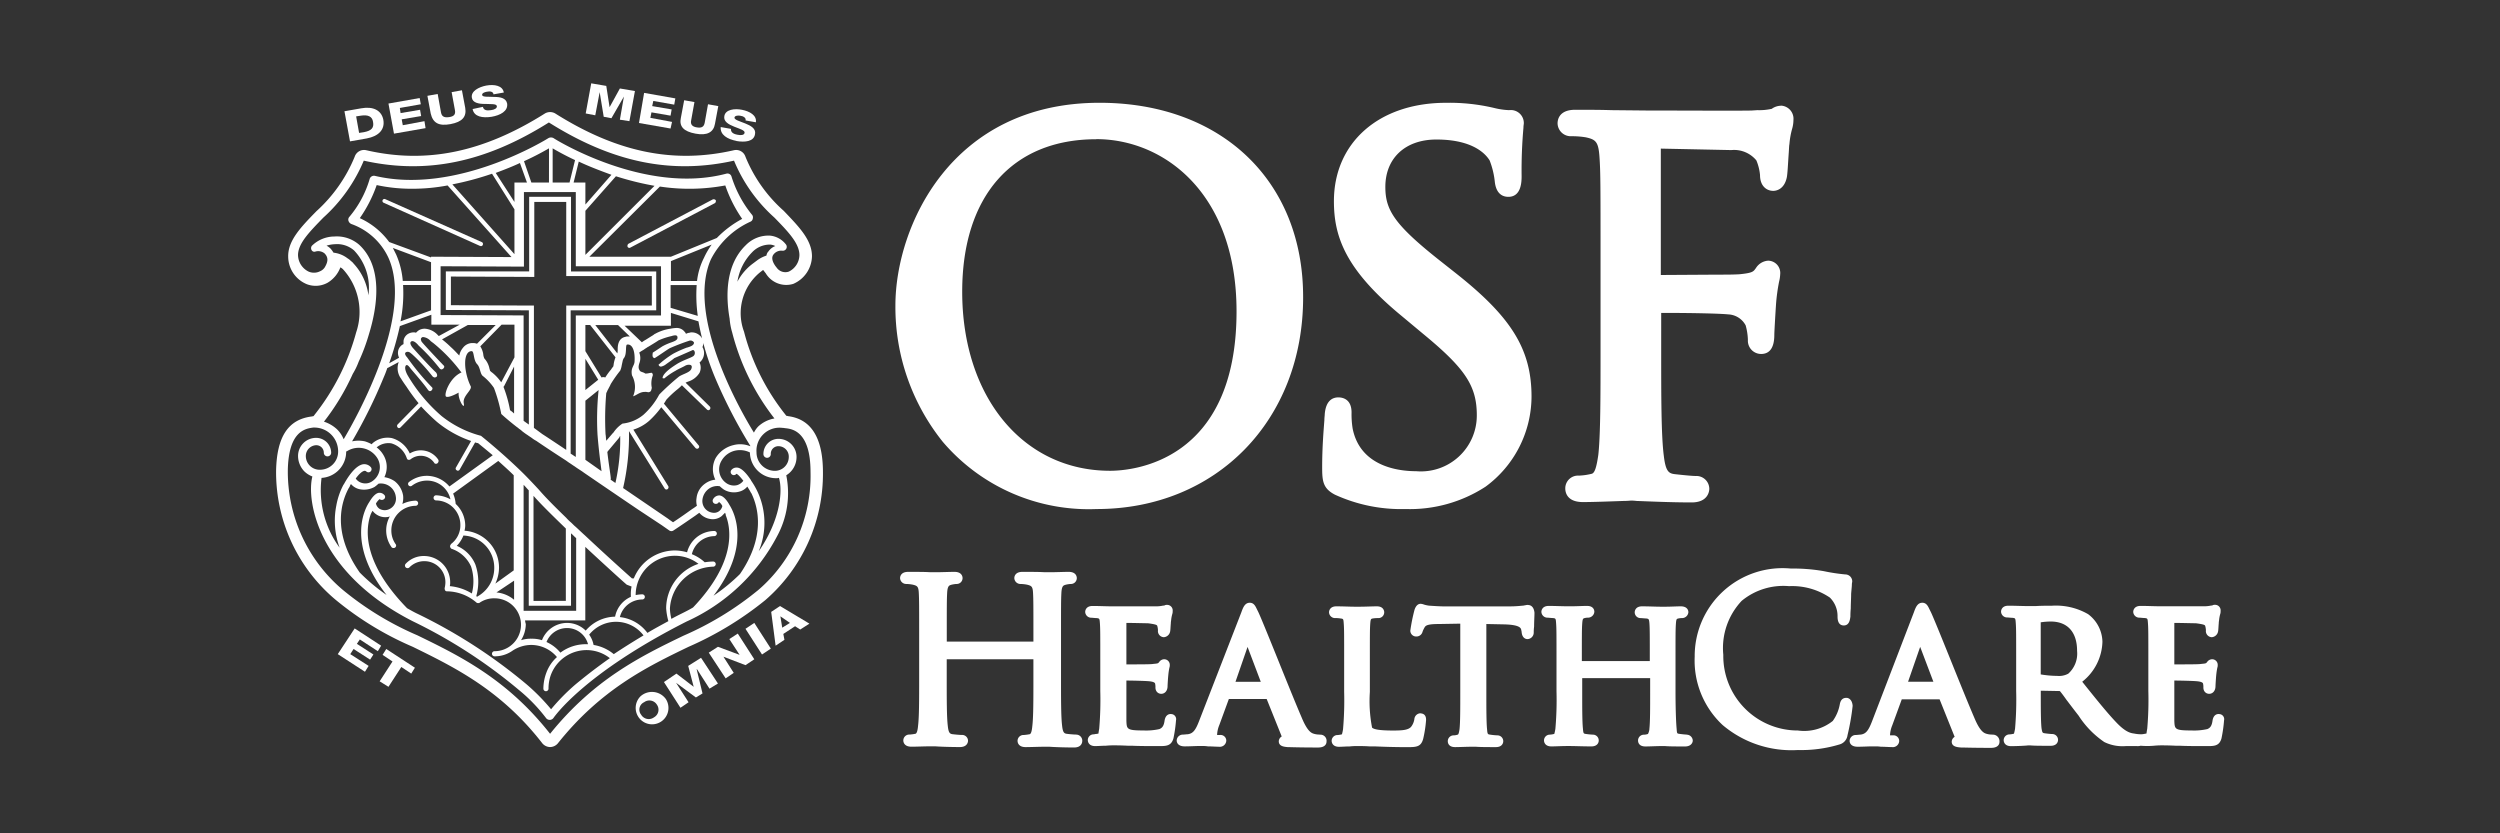 <?xml version="1.0" encoding="utf-8"?>
<svg id="Layer_1" data-name="Layer 1" xmlns="http://www.w3.org/2000/svg" width="180" height="60" viewBox="0 0 180 60">
  <rect x="0" y="0" width="180" height="60" fill="#333333" stroke="none"/>
  <defs>
    <style>
      .cls-1 {
        fill: #fff;
      }
    </style>
  </defs>
  <title>Artboard 21</title>
  <g>
    <path class="cls-1" d="M34.634,17.716h-.053L27.626,14.6a.142.142,0,1,1,.105-.264l6.956,3.094a.145.145,0,0,1,.079.185.135.135,0,0,1-.132.106"/>
    <path class="cls-1" d="M45.318,17.848a.146.146,0,0,1-.132-.079.207.207,0,0,1,.053-.212l6.083-3.2a.206.206,0,0,1,.211.053.2.2,0,0,1-.053.211l-6.082,3.2c-.053.027-.053.027-.08.027"/>
    <polygon class="cls-1" points="27.203 46.886 27.441 46.489 25.536 45.246 24.32 47.098 26.277 48.367 26.541 47.944 25.219 47.098 25.457 46.727 26.647 47.494 26.885 47.124 25.695 46.357 25.907 46.04 27.203 46.886"/>
    <polygon class="cls-1" points="27.546 47.15 28.26 47.626 27.335 49.055 27.969 49.451 28.895 48.023 29.609 48.499 29.874 48.076 27.811 46.727 27.546 47.15"/>
    <polygon class="cls-1" points="48.386 8.777 46.826 8.486 46.905 8.089 48.28 8.327 48.36 7.878 46.958 7.64 47.037 7.269 48.545 7.534 48.624 7.084 46.376 6.688 46.006 8.856 48.28 9.253 48.386 8.777"/>
    <path class="cls-1" d="M32.439,8.936c.846-.159,1.164-.529,1.058-1.164L33.259,6.5l-.741.133.238,1.3c.053.29-.053.449-.423.5s-.529-.053-.582-.344l-.238-1.322-.74.132.238,1.27c.158.687.582.925,1.428.767"/>
    <path class="cls-1" d="M26.409,9.967c.846-.159,1.322-.635,1.19-1.349-.132-.661-.714-.978-1.587-.82L24.8,8.01l.4,2.169Zm-.423-1.64c.5-.079.82.053.873.45.079.423-.106.635-.661.74l-.344.053-.212-1.19Z"/>
    <path class="cls-1" d="M50.079,9.623c.846.159,1.3-.106,1.4-.714l.238-1.269-.74-.133L50.74,8.83c-.053.291-.212.4-.556.344-.37-.053-.476-.238-.423-.5L50,7.349l-.74-.132-.238,1.269c-.133.608.185.978,1.058,1.137"/>
    <polygon class="cls-1" points="30.641 9.226 30.561 8.724 29.001 9.015 28.922 8.592 30.323 8.354 30.244 7.904 28.842 8.142 28.789 7.772 30.297 7.507 30.217 7.058 27.969 7.455 28.366 9.623 30.641 9.226"/>
    <path class="cls-1" d="M34.9,7.481c.424.026.847-.026.873.159.027.158-.185.264-.423.291-.317.052-.529,0-.582-.238l-.74.158c.1.556.714.661,1.375.556.608-.106,1.19-.4,1.111-.952-.08-.4-.5-.476-.926-.476-.423-.027-.846.026-.873-.133-.026-.132.159-.211.318-.238.238-.053.476-.026.5.185l.741-.132c-.08-.5-.688-.608-1.27-.5-.529.105-1.111.4-1.031.872.053.371.5.45.925.45"/>
    <polygon class="cls-1" points="43.176 6.635 43.176 6.635 43.467 8.407 44.022 8.512 44.922 6.952 44.922 6.952 44.631 8.618 45.318 8.724 45.715 6.555 44.631 6.37 43.89 7.719 43.89 7.719 43.652 6.185 42.568 6 42.171 8.169 42.859 8.301 43.176 6.635"/>
    <polygon class="cls-1" points="49.55 47.944 49.946 49.451 49.946 49.451 48.703 48.499 47.804 49.107 48.994 50.959 49.576 50.562 48.677 49.16 48.677 49.16 50.105 50.218 50.581 49.927 50.158 48.182 50.184 48.182 51.084 49.583 51.692 49.213 50.475 47.362 49.55 47.944"/>
    <polygon class="cls-1" points="52.512 46.013 53.252 47.15 53.252 47.15 51.692 46.569 51.031 46.992 52.247 48.843 52.829 48.446 52.088 47.283 52.088 47.283 53.675 47.891 54.31 47.468 53.12 45.617 52.512 46.013"/>
    <polygon class="cls-1" points="53.675 45.273 54.865 47.124 55.5 46.701 54.31 44.85 53.675 45.273"/>
    <path class="cls-1" d="M55.526,44.056l.318,2.433.635-.423-.08-.423.846-.555.371.238.661-.424-2.116-1.269Zm.662.318.687.476-.555.343-.132-.819Z"/>
    <path class="cls-1" d="M46.112,50.139a1.18,1.18,0,1,0,1.824.185,1.232,1.232,0,0,0-1.824-.185m.978,1.507a.633.633,0,0,1-.926-.185.585.585,0,0,1,.212-.9.634.634,0,0,1,.926.185.624.624,0,0,1-.212.9"/>
    <path class="cls-1" d="M53.014,10.152c.608.106,1.27.053,1.349-.5.079-.4-.318-.609-.714-.767s-.794-.265-.767-.423c.026-.133.238-.159.4-.133.238.027.449.159.4.344l.741.132c.079-.5-.45-.793-1-.9-.529-.106-1.19-.026-1.27.45-.079.4.318.608.714.767s.794.264.741.449c-.027.159-.265.185-.5.132-.317-.052-.5-.185-.476-.423l-.74-.132c-.053.555.476.873,1.137,1"/>
    <path class="cls-1" d="M56.743,29.96l-.132-.026-.08-.106a16.009,16.009,0,0,1-2.962-5.95,3.8,3.8,0,0,1,1.138-4.258l.238-.185.185.238a1.724,1.724,0,0,0,1.983.767,2.218,2.218,0,0,0,1.349-1.984c0-1.19-.952-2.142-2.036-3.279a10.472,10.472,0,0,1-2.751-3.888.708.708,0,0,0-.82-.476c-4.337,1-8.436.159-12.879-2.644a.736.736,0,0,0-.74,0c-4.443,2.8-8.543,3.649-12.88,2.644a.708.708,0,0,0-.82.476,10.8,10.8,0,0,1-2.75,3.914c-1.111,1.137-2.063,2.116-2.036,3.28A2.159,2.159,0,0,0,22.1,20.466a1.78,1.78,0,0,0,1.481-.106,2.169,2.169,0,0,0,.926-1.11.785.785,0,0,1,.185.132,4.562,4.562,0,0,1,.952,4.549,16.508,16.508,0,0,1-2.988,5.924l-.08.105-.132.027c-1.692.211-2.512,1.454-2.565,3.887a11.981,11.981,0,0,0,4.284,9.309,22.819,22.819,0,0,0,5.554,3.386c2.962,1.454,6.347,3.094,9.335,6.955a.745.745,0,0,0,.556.264h0a.743.743,0,0,0,.555-.264c3.094-3.888,6.453-5.527,9.415-6.955A23.94,23.94,0,0,0,55.1,43.21a12.024,12.024,0,0,0,4.152-9.2c0-2.486-.846-3.835-2.512-4.047M55.315,18.112a.592.592,0,0,0-.132.291,2.322,2.322,0,0,0-.635.318l-.317.238a3.854,3.854,0,0,0-1.138,1.322,3.855,3.855,0,0,1,1.058-2.116,1.765,1.765,0,0,1,1.3-.555.978.978,0,0,1,.37.106,1.022,1.022,0,0,0-.5.4m-29.884.847h0c.026,0-.053-.08-.186-.185l-.052-.053a1.737,1.737,0,0,0-.186-.133,2.011,2.011,0,0,0-1-.4,2.058,2.058,0,0,0-.212-.291,1.152,1.152,0,0,0-.291-.212,2.25,2.25,0,0,1,.608-.106,1.852,1.852,0,0,1,1.376.45,3.887,3.887,0,0,1,1.031,3.226,4.081,4.081,0,0,0-1.084-2.3m-2.116,11.4A16.814,16.814,0,0,0,25.4,26.919a5.04,5.04,0,0,0,.423-.873,13.952,13.952,0,0,0,.741-1.983c.635-2.063,1-4.84-.688-6.427a2.445,2.445,0,0,0-1.8-.608,2.332,2.332,0,0,0-1.613.661.277.277,0,0,0-.027.318.223.223,0,0,0,.291.1.723.723,0,0,1,.635.133c.317.317.238.634.026,1a.749.749,0,0,1-.344.29.969.969,0,0,1-.819.027,1.348,1.348,0,0,1-.767-1.19c0-.846.846-1.693,1.824-2.7a11.5,11.5,0,0,0,2.91-4.1c4.5,1.005,8.753.132,13.328-2.75,4.576,2.882,8.834,3.755,13.329,2.75a11.275,11.275,0,0,0,2.909,4.1c.979,1.005,1.8,1.852,1.8,2.7a1.348,1.348,0,0,1-.767,1.19.762.762,0,0,1-.873-.291h0s-.5-.555-.238-.926a.7.7,0,0,1,.635-.29.283.283,0,0,0,.291-.424,1.643,1.643,0,0,0-1.164-.661,2.278,2.278,0,0,0-1.745.688c-1.455,1.4-1.455,3.623-1.164,5.289a4.79,4.79,0,0,0,.185,1,16.837,16.837,0,0,0,3.042,6.188A2.285,2.285,0,0,0,54.6,30.7a1.738,1.738,0,0,0-.317.449c-.979-1.586-4.893-8.41-3.095-12.482a5.967,5.967,0,0,1,2.83-2.7.291.291,0,0,0,.185-.238.3.3,0,0,0-.079-.291,8.223,8.223,0,0,1-1.455-2.724.3.3,0,0,0-.37-.211c-5.871,1.56-12.4-2.513-12.456-2.566a.4.4,0,0,0-.344,0c-.079.053-6.612,4.126-12.509,2.724a.324.324,0,0,0-.37.212A7.5,7.5,0,0,1,25.166,15.6a.3.3,0,0,0-.079.291.375.375,0,0,0,.211.238,4.665,4.665,0,0,1,2.671,2.433c1.825,4.073-2.221,11.372-3.226,13.064a2.119,2.119,0,0,0-.476-.714,2.51,2.51,0,0,0-.952-.555Zm30.757,4.231c-.291-.449-.688-.925-1.031-.925a.477.477,0,0,0-.4.185.227.227,0,1,0,.37.264c.106.027.291.238.5.5a.887.887,0,0,1-.45.317.959.959,0,0,1-.714-.106,1.207,1.207,0,0,1-.4-1.666,1.513,1.513,0,0,1,.979-.714,1.607,1.607,0,0,1,1.058.133A1.879,1.879,0,0,0,55.87,34.43a.507.507,0,0,0,.212-.027c.291.926.106,3.042-1.455,5.29a5.293,5.293,0,0,0-.555-5.1m-5.95,10.129c-.529.291-1.032.556-1.508.847a2.846,2.846,0,0,0-1.983-1.138,1.668,1.668,0,0,1,1.613-1.269.185.185,0,1,0,0-.37,2.843,2.843,0,0,0-.476.053,2.833,2.833,0,0,1,2.83-2.83,2.784,2.784,0,0,1,1.692.582,3.391,3.391,0,0,0-2.327,3.2,4.727,4.727,0,0,0,.159.925m-23.67-5.289a7,7,0,0,1-1.3-5.025,1.883,1.883,0,0,0,1.772-1.877V32.5a.1.1,0,0,0,.079-.026A1.58,1.58,0,0,1,27.176,33a1.225,1.225,0,0,1-.4,1.666.856.856,0,0,1-.714.106.788.788,0,0,1-.449-.318c.211-.291.449-.529.634-.555a.172.172,0,0,1,.133.053.225.225,0,0,0,.317-.318.628.628,0,0,0-.529-.211c-.635.079-1.243,1.137-1.4,1.428a.025.025,0,0,1-.026.026h0a5.151,5.151,0,0,0-.529,1.534,5.6,5.6,0,0,0,.238,3.015m.661-4.284h0a.779.779,0,0,0,.106-.212c.026-.026.026-.053.053-.079a1.127,1.127,0,0,0,.608.37,1.577,1.577,0,0,0,1.085-.159,2.716,2.716,0,0,0,.29-.238,1.085,1.085,0,0,1,1.243.926.832.832,0,0,1-.714.979.755.755,0,0,1-.476-.106.613.613,0,0,1-.238-.37,1.165,1.165,0,0,1,.265-.318.239.239,0,0,0,.317,0,.2.2,0,0,0,0-.317.458.458,0,0,0-.4-.132c-.238.052-.476.343-.661.661-.291.423-1.692,2.935,1.243,6.691a13.524,13.524,0,0,1-1.93-1.614c-2.037-2.909-1.323-5.1-.794-6.082m1.534,2.036h0a1.4,1.4,0,0,1,.185-.4,1.008,1.008,0,0,0,.238.238,1.135,1.135,0,0,0,.82.212.48.48,0,0,0,.185-.053,2.074,2.074,0,0,0,.106,2.2.16.16,0,0,0,.159.08.154.154,0,0,0,.105-.027.172.172,0,0,0,.053-.238,1.687,1.687,0,0,1-.317-1,1.767,1.767,0,0,1,1.745-1.772.185.185,0,1,0,0-.37,2.308,2.308,0,0,0-.952.238,1.529,1.529,0,0,0,.053-.608,1.655,1.655,0,0,0-.608-1.032,1.827,1.827,0,0,0-.74-.291,1.67,1.67,0,0,0-.08-1.613,1.846,1.846,0,0,0-.476-.529,1.316,1.316,0,0,1,1.058-.291A1.657,1.657,0,0,1,29.292,33c.026.053.053.1.106.1.052.027.105,0,.158-.026a1.184,1.184,0,0,1,1.719.264c.027.053.08.053.132.053a.135.135,0,0,0,.106-.053.2.2,0,0,0,.027-.264,1.51,1.51,0,0,0-2.037-.423,2,2,0,0,0-1.3-1.111,1.656,1.656,0,0,0-1.375.37c-.026.027-.053.053-.053.08a2.8,2.8,0,0,0-.5-.212,2.189,2.189,0,0,0-.926,0,36.829,36.829,0,0,0,2.275-4.6c.105-.238.185-.449.264-.687h.027l.793-.423a1.268,1.268,0,0,0,.185,1.216l.027.053c.105.159.211.318.343.5a13.388,13.388,0,0,0,.873,1.19l-1.507,1.534a.16.16,0,0,0,0,.211.135.135,0,0,0,.105.053.194.194,0,0,0,.106-.053l1.481-1.507a15.451,15.451,0,0,0,1.137,1.11,7.9,7.9,0,0,0,2.46,1.376l-1.084,1.9a.142.142,0,0,0,.052.211.1.1,0,0,0,.08.027.145.145,0,0,0,.132-.08l1.111-1.957a.789.789,0,0,0,.211.053c.159.133.556.45,1.058.873l-3.12,2.248a2.145,2.145,0,0,0-1.614-.767,2.086,2.086,0,0,0-1.3.45.169.169,0,0,0,.212.264,1.791,1.791,0,0,1,1.084-.37,1.727,1.727,0,0,1,1.693,1.349,2.317,2.317,0,0,0-1.032-.291.185.185,0,1,0,0,.37,1.766,1.766,0,0,1,1.746,1.772,1.679,1.679,0,0,1-.688,1.375v.027c-.026.026-.026.052-.053.079h0v.053a.1.1,0,0,0,.027.079v.027l.026.026a.026.026,0,0,1,.027.026l.026.027h.027A2.359,2.359,0,0,1,33.92,40.8a3.449,3.449,0,0,1,.053,1.931,3.652,3.652,0,0,0-1.587-.529,1.1,1.1,0,0,0,.026-.291,1.885,1.885,0,0,0-1.877-1.878,1.776,1.776,0,0,0-1.323.556.187.187,0,1,0,.265.264,1.5,1.5,0,0,1,1.084-.449,1.513,1.513,0,0,1,1.508,1.533,1.824,1.824,0,0,1-.053.4.342.342,0,0,0,.026.159.146.146,0,0,0,.132.079,3.317,3.317,0,0,1,2.143.82.159.159,0,0,0,.1.026h.08a1.842,1.842,0,0,1,1.11-.343,1.9,1.9,0,0,1,0,3.808.185.185,0,1,0,0,.37,2.215,2.215,0,0,0,1.243-.37h0a2.458,2.458,0,0,1,1.4-.45,2.426,2.426,0,0,1,1.851.873,2.8,2.8,0,0,0-.767,1.137,3.343,3.343,0,0,0-.211,1.137.185.185,0,1,0,.37,0,2.842,2.842,0,0,1,.185-1.031,2.753,2.753,0,0,1,2.565-1.745,2.716,2.716,0,0,1,1.667.581c-1.058.741-1.852,1.376-2.46,1.878a14.8,14.8,0,0,0-1.772,1.8,14.8,14.8,0,0,0-1.772-1.8,37.9,37.9,0,0,0-7.8-5.051c-.291-.132-.556-.291-.794-.423-3.094-3.174-3.015-5.475-2.671-6.612m24.86-2.644a1.511,1.511,0,0,0-.741.29,1.452,1.452,0,0,0-.608,1.032,1.3,1.3,0,0,0,.026.555,3.581,3.581,0,0,1-.343.238c-.371.265-.847.608-1.376.952l-.264-.185h0l-.106-.079-3.226-2.2a16.673,16.673,0,0,0,.423-4.1l2.565,4.125a.146.146,0,0,0,.132.08.1.1,0,0,0,.08-.027.166.166,0,0,0,.053-.211l-2.513-4.073a3.107,3.107,0,0,0,1.137-.635h0a6.651,6.651,0,0,0,.873-.978l2.46,2.935a.2.2,0,0,0,.1.053.146.146,0,0,0,.133-.238L47.8,29.061c.08-.106.132-.211.185-.291a7.352,7.352,0,0,1,.794-.74,3.341,3.341,0,0,0,.317-.291l1.8,1.745a.2.2,0,0,0,.106.053.194.194,0,0,0,.106-.053.16.16,0,0,0,0-.211l-1.746-1.719a1.272,1.272,0,0,1,.186-.08,1.486,1.486,0,0,0,.819-.634h0a.872.872,0,0,0,0-.741.87.87,0,0,0,.291-.925,1.281,1.281,0,0,0-.079-.186.829.829,0,0,0,.053-.211h0a.753.753,0,0,0-.185-.556.845.845,0,0,0-.635-.29.342.342,0,0,0-.159.026.7.7,0,0,0-.264.079.4.4,0,0,0-.106-.158.708.708,0,0,0-.582-.265,2.7,2.7,0,0,0-.423.053,3.174,3.174,0,0,0-1.111.37c-.026,0-.079.053-.158.106-.265.159-.5.317-.556.344h0a1.765,1.765,0,0,0-.238.159l-1.243-1.19h3.333v-.926l1.983.608a19.47,19.47,0,0,0,1.217,4.1,36.427,36.427,0,0,0,2.486,4.814.025.025,0,0,0,.026.026v.053A1.9,1.9,0,0,0,52.8,32.05a2.046,2.046,0,0,0-1.27.925,1.709,1.709,0,0,0-.026,1.561m-7.776-1.984.027-.053.82-.978.026-.053.027-.053.026-.027a14.148,14.148,0,0,1-.344,3.386l-.344-.238v-.027c.053,0-.105-.82-.238-1.957m.424-1.4-.5.582c-.026-.158-.026-.317-.053-.476a21.422,21.422,0,0,1,.053-2.962h0c.053-.079.079-.185.132-.264.08-.159.159-.291.185-.371a9.361,9.361,0,0,1,.688-.978,1.54,1.54,0,0,0,.106-.37c.026-.132.053-.238.079-.371.027-.052.027-.105.08-.158.238-.318.079-.952.238-.979h.052c.265,0,.529.344.476,1.243-.026.318-.29.423-.185.979a1.727,1.727,0,0,1,.08,1.507c.264-.079.476-.317.846-.317a.744.744,0,0,1,.238.026c.212-.026.212-.105.264-.317a1.623,1.623,0,0,1,.053-.846.2.2,0,0,0-.053-.238c-.132,0-.29.053-.4.053h-.08c-.1-.106-.37-.106-.4-.238-.08-.106-.106-.265,0-.556a1.032,1.032,0,0,0-.027-.714,1.875,1.875,0,0,1,.291-.185c.08-.053.185-.132.238-.159.08-.053.106-.079.132-.079.08-.053.662-.4.714-.45a5.026,5.026,0,0,1,.953-.317.953.953,0,0,1,.264-.053c.106,0,.185.053.159.212s-.291.238-.423.291a4.006,4.006,0,0,0-.662.291c-.079.052-.555.37-.687.449-.053.291,0,.37.132.4.344-.212.82-.556,1.084-.714a15.134,15.134,0,0,1,1.455-.556h.053c.106,0,.264.106.238.186-.027.158-.212.238-.476.317H49.47a8.046,8.046,0,0,0-1,.449,6.9,6.9,0,0,0-1.058.794c.053.106.106.132.186.132a.818.818,0,0,0,.343-.159c.212-.158.424-.291.609-.449.053-.027.978-.423,1.322-.582h.026c.133,0,.212.317,0,.45s-.74.29-1.163.555c-.159.106-1,.608-1.032,1.005.027.026.027.026.053.026h.08a5.038,5.038,0,0,1,.819-.555c.106-.079.529-.264.662-.344a.531.531,0,0,1,.291-.079c.158,0,.264.079.158.317s-.582.344-.873.529a17.564,17.564,0,0,0-1.428,1.3,5.363,5.363,0,0,1-1.137,1.455,2.826,2.826,0,0,1-1.507.634,2.227,2.227,0,0,0-.661.661M43.1,28.083a20.385,20.385,0,0,0-.08,3.2c.08,1.057.212,2.01.291,2.644l-1.163-.82V28.85Zm-.952,0V25.835l.925,1.507Zm0-2.8V23.4h.343l1.825,2.327a2.364,2.364,0,0,0-.132.5c0,.053-.026.133-.026.159A1.443,1.443,0,0,0,44,26.6a4.736,4.736,0,0,0-.423.581.315.315,0,0,0-.265,0Zm.714-1.877H44.5l.847.819h-.133a.443.443,0,0,0-.185.027c-.529.106-.555.661-.555.9a.974.974,0,0,1-.027.291Zm7.378-.662-1.957-.581v-1.64h1.878a10.625,10.625,0,0,0,.079,2.221m-.053-2.512H48.307V18.8l2.935-1.19a5.6,5.6,0,0,0-.555.952,4.9,4.9,0,0,0-.5,1.666m-1.877-1.745H42.436l5.077-5.052a14.1,14.1,0,0,0,4.708-.079,9.734,9.734,0,0,0,1.216,2.407,7.414,7.414,0,0,0-1.825,1.375Zm-6.162-.133V15.177l2.2-2.486a21.389,21.389,0,0,0,2.777.688Zm0-3.623V13.14H41.3l.371-1.507c.661.317,1.481.635,2.353.952ZM41.007,13.14H39.791V10.681c.317.185.873.5,1.613.846Zm.45.688V19.17h6.136v3.544H41.457V32.9c-.132-.079-.238-.159-.37-.238V22.344h6.162v-2.8H41.113V14.172H38.1V19.54h-6v2.777l5.977.027v8.225L37.7,30.3v-7.59l-5.977-.026V19.17l6,.027V13.828ZM38.072,22l-5.607-.026V19.911l5.633.026h.371v-5.4h2.3v5.342h6.162V22H40.769V32.393c-.714-.476-1.348-.9-1.719-1.137l-.608-.449h0V22Zm-1.984,5.527a3.347,3.347,0,0,0-.634-.687.978.978,0,0,1-.159-.133c-.026-.026-.026-.105-.053-.158a1.5,1.5,0,0,0-.37-.741.91.91,0,0,1-.079-.317,1.483,1.483,0,0,0-.212-.555l1.534-1.561h.926v2.354Zm.926-1.137v3.385a1.9,1.9,0,0,0-.291-.238,8.869,8.869,0,0,0-.476-1.692c.027,0,.027-.027.053-.053Zm-2.671-1.64A.783.783,0,0,0,34.1,24.7h-.053a.852.852,0,0,0-.714.343,1.207,1.207,0,0,0-.264.556c-.186-.185-.371-.4-.609-.609a7.322,7.322,0,0,0-.634-.555L33.682,23.4h2.01Zm5.183-11.61H38.257l-.529-1.533c.82-.371,1.428-.714,1.8-.926Zm-1.586,0h-.9v1.4l-1.349-2.089c.634-.238,1.243-.476,1.745-.714Zm-.9,1.931V18.3l-4.47-5.025a21.31,21.31,0,0,0,2.856-.767Zm-.212,3.438-5.792-.026v.053l-3.015-1.111a5.4,5.4,0,0,0-2.115-1.719,9.655,9.655,0,0,0,1.216-2.38,11.838,11.838,0,0,0,2.539.264,13.581,13.581,0,0,0,2.565-.238Zm-5.792.37v1.349H29a5.919,5.919,0,0,0-.476-1.9l-.238-.476Zm-2.01,1.64h2.01v1.825l-2.2.793a10.168,10.168,0,0,0,.185-2.618m-.238,2.962,2.275-.82v.714H33.1l-1.507.82-.08-.079a1.386,1.386,0,0,0-.925-.45.859.859,0,0,0-.371.079.928.928,0,0,0-.264.212.457.457,0,0,0-.185-.026.791.791,0,0,0-.423.132.7.7,0,0,0-.291.476v.238c-.027,0-.027.026-.053.026a.687.687,0,0,0-.344.529.771.771,0,0,0,.079.423l-.714.4a22.092,22.092,0,0,0,.767-2.671M35.665,42.02a2.757,2.757,0,0,0,.265-1.137,2.665,2.665,0,0,0-2.486-2.671,1.586,1.586,0,0,0,.053-.371,2.141,2.141,0,0,0-.688-1.56,2.339,2.339,0,0,0-.185-.741l3.253-2.353c.344.317.74.661,1.111,1.031v6.85Zm1.349-.212v1.375a2.3,2.3,0,0,0-1.269-.528Zm-2.777-1.137A2.5,2.5,0,0,0,32.888,39.3a2.219,2.219,0,0,0,.477-.741,2.311,2.311,0,0,1,2.221,2.328,2.336,2.336,0,0,1-1.217,2.062v.027c-.026-.027-.052-.027-.079-.053a3.774,3.774,0,0,0-.053-2.248m6.876,2.936V38.4c.132.105.238.238.371.343v5.237H37.7V34.906c.132.132.238.264.37.4v8.305Zm-2.7-.344V35.7c.582.661,1.428,1.481,2.327,2.354v5.21Zm-.609,1.4h4.338V39.375c1.534,1.428,2.882,2.645,2.988,2.724l.344.132a2.576,2.576,0,0,0-.053.635v.106A1.965,1.965,0,0,0,44.287,44.4a2.837,2.837,0,0,0-2.116,1.005,1.9,1.9,0,0,0-1.349-.555,1.947,1.947,0,0,0-1.8,1.243,2.424,2.424,0,0,0-.767-.106,2.263,2.263,0,0,0-.74.106,2.226,2.226,0,0,0,.343-1.164,1.189,1.189,0,0,1-.053-.265m4.523,1.719H42.2a3.048,3.048,0,0,0-1.852.609,2.747,2.747,0,0,0-1-.767,1.581,1.581,0,0,1,1.481-1.005,1.557,1.557,0,0,1,1.508,1.163m.4.053a1.834,1.834,0,0,0-.317-.74,2.487,2.487,0,0,1,3.914.053q-1.19.714-2.142,1.349a3.05,3.05,0,0,0-1.455-.662M51.348,40.8a.185.185,0,0,0,0-.37,4.606,4.606,0,0,0-.608.053,3.05,3.05,0,0,0-.926-.582,1.692,1.692,0,0,1,1.613-1.3.185.185,0,0,0,0-.37,2.034,2.034,0,0,0-1.957,1.534,3.34,3.34,0,0,0-.872-.132,3.2,3.2,0,0,0-2.962,2.01H45.5s-1.639-1.455-3.385-3.095c-.238-.211-.449-.423-.687-.634-.133-.106-.238-.238-.371-.344a3.194,3.194,0,0,1-.291-.291c-.766-.741-1.481-1.455-1.957-2.01-.37-.4-.74-.793-1.137-1.19h0c-1.507-1.481-3.041-2.7-3.041-2.7A7.672,7.672,0,0,1,31.8,29.96a11.664,11.664,0,0,1-2.433-2.909s-.291-.476-.159-.714a.1.1,0,0,1,.08-.053c.053,0,.132.053.264.238.238.291.926,1.058,1.27,1.561.053.053.079.079.132.079.132,0,.238-.185.159-.264a17.852,17.852,0,0,1-1.8-2.169s-.264-.265-.079-.37a.234.234,0,0,1,.132-.027c.132,0,.212.106.291.159A13.1,13.1,0,0,1,31.143,27.1a.276.276,0,0,0,.159.079c.053,0,.079-.026.132-.052.106-.106-.027-.318-.079-.344-.556-.529-1.64-1.746-1.64-1.746s-.291-.343-.106-.449a.1.1,0,0,1,.079-.027c.159,0,.344.185.45.318a14.176,14.176,0,0,1,1.534,1.666.2.2,0,0,0,.106.053c.132,0,.291-.185.158-.291-.158-.159-1.533-1.613-1.586-1.719-.053-.132-.08-.212.026-.291.027-.027.053-.027.106-.027a.823.823,0,0,1,.529.291l.211.159A11.674,11.674,0,0,1,33.1,26.655a1.021,1.021,0,0,0,.132.158c-.872.37-1.3,1.64-1.11,1.746.211.105.9-.291.9-.291-.053.529.476,1.322.37.767s.688-.979.476-1.27a4.084,4.084,0,0,1-.317-1h0a3.059,3.059,0,0,1-.053-.819c.053-.477.238-.662.449-.662h.027c.026,0,.053.027.079.08.079.185.079.608.291.846.238.238.212.661.4.846a3.836,3.836,0,0,1,.82.873,11.3,11.3,0,0,1,.528,1.878s.424.4,1.138.952a.559.559,0,0,1,.132.106,1.372,1.372,0,0,1,.238.185c.106.079.238.185.37.264.106.079.238.159.344.238h0a1.809,1.809,0,0,0,.291.185c.423.291,1.216.82,2.116,1.4.079.053.185.132.264.185.132.079.264.185.4.264.211.159.449.291.661.45,1.93,1.322,3.887,2.645,3.887,2.645l1.719,1.137.529.37a.265.265,0,0,0,.318,0c.608-.4,1.137-.767,1.56-1.058.106-.079.185-.132.291-.211a1.267,1.267,0,0,0,.793.449,1.026,1.026,0,0,0,.82-.211l.238-.238a.366.366,0,0,1,.053.158V37.1c.4,1.005.741,3.385-2.354,6.638-.264.159-.528.291-.793.423s-.529.264-.767.4a3.57,3.57,0,0,1-.106-.741A3.2,3.2,0,0,1,51.348,40.8m1.19-4.416c-.185-.344-.45-.688-.74-.714a.517.517,0,0,0-.45.264.223.223,0,0,0,.079.318.247.247,0,0,0,.318-.08.025.025,0,0,1,.026-.026.707.707,0,0,1,.238.291.642.642,0,0,1-.238.37.614.614,0,0,1-.476.106.846.846,0,0,1-.714-.979,1.145,1.145,0,0,1,.45-.74,1.053,1.053,0,0,1,.793-.185,2.884,2.884,0,0,0,.291.238,1.409,1.409,0,0,0,1.084.158,1.123,1.123,0,0,0,.608-.37c.08.132.186.291.265.45l.026.026c.5,1.031,1.032,3.121-.819,5.818a13.091,13.091,0,0,1-1.905,1.561c2.671-3.518,1.534-5.924,1.164-6.506m2.01,6.135a22.713,22.713,0,0,1-5.342,3.253c-3.015,1.455-6.427,3.121-9.6,7.061-3.094-3.94-6.506-5.606-9.547-7.087A22.177,22.177,0,0,1,24.717,42.5a11.142,11.142,0,0,1-3.994-8.648c.053-2.83,1.27-2.989,1.825-3.068h.079A1.716,1.716,0,0,1,24.346,32.5a1.308,1.308,0,0,1-1.322,1.322.992.992,0,0,1-1.005-1,.78.78,0,0,1,.741-.767.542.542,0,0,1,.555.555.265.265,0,0,0,.529,0,1.084,1.084,0,0,0-1.084-1.084,1.3,1.3,0,0,0-1.3,1.3,1.6,1.6,0,0,0,.449,1.11,1.7,1.7,0,0,0,.582.371c-.45,1.771.423,6.955,7.22,10.419a36.739,36.739,0,0,1,7.643,4.946A11.9,11.9,0,0,1,39.315,51.7a.331.331,0,0,0,.529,0c.026-.026,2.089-3.147,9.6-6.955a13.749,13.749,0,0,0,6.506-6.136,6.487,6.487,0,0,0,.661-4.39,1.533,1.533,0,0,0,.74-1.322,1.3,1.3,0,0,0-1.3-1.3,1.082,1.082,0,0,0-1.084,1.084.265.265,0,1,0,.529,0,.543.543,0,0,1,.555-.555.745.745,0,0,1,.741.767A1,1,0,0,1,55.791,33.9a1.325,1.325,0,0,1-1.322-1.322,1.655,1.655,0,0,1,1.851-1.772h.053l.185.026c.5.053,1.8.238,1.8,3.147a10.838,10.838,0,0,1-3.808,8.542"/>
    <path class="cls-1" d="M79.169,7.4c-10.71,0-14.7,8.938-14.7,14.6a15.511,15.511,0,0,0,3.412,9.812,13.809,13.809,0,0,0,11.081,4.839c8.621,0,14.863-6.4,14.863-15.233C93.847,13.035,87.95,7.4,79.169,7.4m-.238,2.618c4.867,0,10.1,3.887,10.1,12.4,0,10.922-7.59,11.478-9.1,11.478C73.669,33.9,69.279,28.585,69.279,21c0-6.876,3.6-10.975,9.652-10.975"/>
    <path class="cls-1" d="M104.822,19.673l-1.005-.794c-3.438-2.7-4.072-3.755-4.072-5.421,0-2.063,1.428-3.412,3.676-3.412,2.777,0,3.623,1.164,3.834,1.508a5.907,5.907,0,0,1,.371,1.534c.079.714.423,1.084.978,1.084.952,0,.952-1.137.952-1.508a34.58,34.58,0,0,1,.132-3.464c0-.159.027-.264.027-.317a.936.936,0,0,0-1.058-.952,5.269,5.269,0,0,1-1.084-.159,14.043,14.043,0,0,0-3.465-.37c-4.813,0-8.066,2.856-8.066,7.087,0,2.539.82,4.919,4.866,8.251l1.587,1.323c3.015,2.486,3.835,3.729,3.835,5.844a4.023,4.023,0,0,1-4.364,4.02c-1.19,0-4.02-.291-4.575-3.068a6.445,6.445,0,0,1-.079-1.163c0-.979-.662-1.084-.952-1.084-.4,0-.9.211-.979,1.216,0,.106-.026.238-.026.423-.053.714-.159,1.931-.159,3.385,0,1,.053,1.534.926,1.984h0a11.442,11.442,0,0,0,5.077,1.031,10,10,0,0,0,5.765-1.613,8.08,8.08,0,0,0,3.306-6.479c0-3.385-1.428-5.713-5.448-8.886"/>
    <path class="cls-1" d="M128.227,7.613a1.185,1.185,0,0,0-.608.185.2.2,0,0,1-.132.053,4.063,4.063,0,0,1-.952.08l-.4.026c-.635.026-5.5,0-7.564,0l-2.565-.026c-.793-.027-1.745-.027-2.592-.027-1.137,0-1.269.688-1.269.979a.949.949,0,0,0,.978.925,6.139,6.139,0,0,1,1.058.08c.714.158.9.317.979,1.375.079,1.111.079,2.116.079,7.616v6.242c0,3.305,0,6.162-.159,7.616-.132.926-.264,1.322-.476,1.375a4.5,4.5,0,0,1-.925.133.917.917,0,0,0-.979.925c0,.291.133.979,1.27.979.767,0,2.115-.053,2.909-.08.291,0,.5-.026.555-.026a3.086,3.086,0,0,1,.4.026c.793.027,2.459.106,3.967.106,1.243,0,1.269-.9,1.269-.978a.932.932,0,0,0-.978-.926c-.291,0-1.032-.079-1.508-.132-.449-.053-.661-.212-.793-1.349-.185-1.454-.185-4.311-.185-7.616V22.529c2.539,0,4.311.053,4.813.106a1.494,1.494,0,0,1,1.269.793,4.382,4.382,0,0,1,.159,1v.079a.955.955,0,0,0,.952.979c.635,0,.952-.476.952-1.375,0-.212.08-1.587.132-2.328a13.446,13.446,0,0,1,.212-1.507,2.536,2.536,0,0,0,.079-.529.884.884,0,0,0-.872-.978,1.121,1.121,0,0,0-.873.528l-.079.106c-.133.185-.318.265-1.111.344-.476.027-.952.027-1.56.027l-4.1.026v-9.1l5.078.106a2.078,2.078,0,0,1,1.8.741,3.561,3.561,0,0,1,.265,1.058c0,.793.476,1.137.952,1.137.185,0,.793-.08.978-.979.053-.291.08-.9.133-1.692.026-.318.026-.582.053-.688a5.785,5.785,0,0,1,.211-1.164,2.343,2.343,0,0,0,.079-.581.945.945,0,0,0-.9-1.032"/>
    <path class="cls-1" d="M77.477,52.889c-.132,0-.45-.026-.661-.053-.185-.026-.291-.079-.344-.581-.079-.635-.079-1.905-.079-3.386V46.093c0-2.46,0-2.91.026-3.386.026-.555.159-.555.317-.608a2.261,2.261,0,0,1,.344-.053.424.424,0,0,0,.45-.423c0-.106-.053-.449-.582-.449-.344,0-.952.026-1.3.026H75.2c-.344-.026-1.058-.026-1.587-.026s-.582.343-.582.449a.44.44,0,0,0,.45.423,2.665,2.665,0,0,1,.476.053c.317.08.4.132.423.608.026.5.026.926.026,3.386v.1H68.168v-.1c0-2.46,0-2.91.026-3.386.027-.555.159-.555.318-.608a2.251,2.251,0,0,1,.343-.053.424.424,0,0,0,.45-.423c0-.106-.053-.449-.582-.449-.344,0-.952.026-1.3.026h-.449c-.344-.026-1.058-.026-1.587-.026s-.582.343-.582.449a.441.441,0,0,0,.45.423,2.665,2.665,0,0,1,.476.053c.317.08.4.132.423.608.026.5.026.926.026,3.386v2.776c0,1.481,0,2.751-.079,3.386-.026.29-.079.581-.212.581a3.194,3.194,0,0,1-.4.053.425.425,0,0,0-.45.423c0,.106.053.45.582.45.344,0,.952-.026,1.3-.026h.423c.344.026,1.084.052,1.772.052.555,0,.582-.4.582-.449a.424.424,0,0,0-.45-.423c-.132,0-.449-.027-.661-.053-.185-.027-.291-.08-.344-.582-.079-.635-.079-1.9-.079-3.385V47.468h6.241V48.9c0,1.481,0,2.75-.079,3.385-.027.291-.08.582-.212.582a3.4,3.4,0,0,1-.4.053.424.424,0,0,0-.45.423c0,.106.053.449.582.449.344,0,.952-.026,1.3-.026h.423c.344.026,1.084.053,1.772.053.555,0,.581-.4.581-.45a.437.437,0,0,0-.449-.476"/>
    <path class="cls-1" d="M84.3,51.408c-.238,0-.4.159-.45.476-.052.4-.185.529-.37.609a4.37,4.37,0,0,1-1.163.1c-1.191,0-1.191-.1-1.217-.687V49c.476,0,1.428.026,1.666.053s.37.079.4.158a1.1,1.1,0,0,1,.026.291c0,.608.873.635.873-.106,0-.053.026-.529.053-.793a4.731,4.731,0,0,1,.079-.529.5.5,0,0,0,.027-.185.4.4,0,0,0-.4-.423.446.446,0,0,0-.37.211l-.053.053c-.053.053-.212.053-.423.08-.185.026-1.085.026-1.878.026V44.85c.476,0,1.428.026,1.56.026.609.079.635.132.662.185a1.345,1.345,0,0,1,.052.318.442.442,0,0,0,.424.5.5.5,0,0,0,.449-.4c.027-.105.027-.317.053-.608,0-.106.026-.212.026-.264a2.493,2.493,0,0,1,.08-.4A.591.591,0,0,0,84.432,44a.4.4,0,0,0-.4-.449.338.338,0,0,0-.212.053h-.079a2.2,2.2,0,0,1-.476.052h-3.28c-.291,0-.872-.026-1.322-.026-.5,0-.529.37-.529.423a.435.435,0,0,0,.423.423c.106,0,.291.027.4.027.211.026.211.026.238.4.026.4.026.741.026,2.672v2.2a24.135,24.135,0,0,1-.079,2.7c-.026.132-.053.317-.053.344-.053,0-.106.026-.159.026-.079,0-.132.027-.185.027a.418.418,0,0,0-.423.423c0,.053.027.423.529.423.212,0,.5-.026.767-.026.265-.027.5-.027.529-.027.185,0,.529,0,1.058.027H81.5c.5.026,1.163.026,1.957.026.5,0,.872,0,1.031-.555a10.164,10.164,0,0,0,.185-1.3.366.366,0,0,0-.37-.45"/>
    <path class="cls-1" d="M95.037,52.889a1.4,1.4,0,0,1-.423-.053c-.185-.053-.476-.158-.9-1.19-.423-.978-1.19-2.882-1.851-4.522-.609-1.507-1.138-2.8-1.27-3.068l-.079-.158c-.106-.212-.212-.5-.529-.5-.344,0-.476.317-.608.688l-3.042,7.828c-.264.687-.449.9-.819.952-.08,0-.265.026-.344.026a.441.441,0,0,0-.45.423c0,.106.053.424.582.424.37,0,.767-.027,1.031-.027H86.6a2.278,2.278,0,0,1,.37.027c.265,0,.608.026.793.026a.465.465,0,0,0,.529-.423.409.409,0,0,0-.449-.423h-.212a2.062,2.062,0,0,1,.159-.714l.688-1.878H91.2l1.084,2.7a.419.419,0,0,0-.212.344c0,.371.4.4.661.423h.106c.9.027,1.851.027,2.063.027.582,0,.608-.344.608-.423a.44.44,0,0,0-.476-.5m-5.21-6.32.952,2.512H88.955Z"/>
    <path class="cls-1" d="M102.283,51.355a.458.458,0,0,0-.449.424,1.188,1.188,0,0,1-.238.555c-.212.238-.661.264-1.3.264-1.058,0-1.4-.1-1.507-.211a9.98,9.98,0,0,1-.159-2.566V47.6c0-1.931,0-2.274.026-2.671.027-.37.053-.37.185-.4a2.332,2.332,0,0,1,.4-.026.418.418,0,0,0,.423-.423c0-.053-.026-.424-.529-.424-.291,0-.872.027-1.216.027h-.4c-.291,0-.846-.027-1.3-.027-.5,0-.529.371-.529.424a.435.435,0,0,0,.424.423,2.033,2.033,0,0,1,.4.026c.212.027.212.027.238.4.027.4.027.74.027,2.671v2.2a23.845,23.845,0,0,1-.08,2.7,2.828,2.828,0,0,1-.079.37,1.62,1.62,0,0,1-.317.053.418.418,0,0,0-.424.423c0,.053.027.423.529.423.212,0,.5-.026.767-.026a4.585,4.585,0,0,1,.5-.027c.291,0,.608,0,.978.027h.4c.608.026,1.349.052,2.274.052.662,0,.979-.026,1.138-.581a8.635,8.635,0,0,0,.211-1.349c.027-.5-.344-.5-.4-.5"/>
    <path class="cls-1" d="M110.032,43.554a.75.75,0,0,0-.211.026c-.053,0-.106.027-.185.027-.265.026-.556.052-.873.052H103.87c-.132,0-.634-.026-.978-.052a2.047,2.047,0,0,1-.37-.08.792.792,0,0,0-.239-.053c-.343,0-.449.476-.449.476a12.666,12.666,0,0,0-.291,1.455.418.418,0,0,0,.423.423.453.453,0,0,0,.45-.317c0-.027.026-.053.026-.08a2.551,2.551,0,0,1,.132-.264c.08-.132.212-.238,1.032-.238l1.534-.027v4.919c0,1.164,0,2.169-.053,2.672-.053.37-.106.4-.132.4a.906.906,0,0,1-.291.053.418.418,0,0,0-.423.423c0,.08.026.423.528.423.291,0,.82-.026,1.138-.026h.37c.291.026.9.026,1.428.026.423,0,.529-.264.529-.423a.418.418,0,0,0-.423-.423,4.9,4.9,0,0,1-.529-.053c-.159-.026-.185-.026-.212-.37-.053-.5-.053-1.507-.053-2.671V44.929l1.27.026c1.19.027,1.216.291,1.243.4l.026.132c.027.423.265.529.423.529a.469.469,0,0,0,.45-.476,3.4,3.4,0,0,1,.026-.423c0-.344.027-.767.027-1-.053-.529-.37-.555-.45-.555"/>
    <path class="cls-1" d="M121.431,52.889c-.08,0-.344-.026-.529-.053-.159-.026-.159-.026-.185-.37-.053-.555-.08-1.719-.08-2.671V47.6c0-1.931,0-2.274.027-2.671.026-.37.053-.37.185-.4a1.111,1.111,0,0,1,.264-.026.46.46,0,0,0,.45-.423c0-.08-.027-.424-.556-.424-.264,0-.74.027-1.057.027h-.4c-.291,0-.873-.027-1.322-.027-.5,0-.529.371-.529.424a.418.418,0,0,0,.423.423c.106,0,.291.026.4.026.185.027.211.027.238.37.026.4.026.767.026,2.7h-4.893c0-1.9,0-2.327.027-2.7.026-.343.053-.37.185-.4a.893.893,0,0,1,.238-.027.46.46,0,0,0,.45-.423c0-.079-.027-.423-.529-.423-.291,0-.794.026-1.085.026h-.37c-.291,0-.873-.026-1.3-.026-.5,0-.529.37-.529.423a.435.435,0,0,0,.423.423c.106,0,.291.027.4.027.212.026.212.026.238.4.027.4.027.741.027,2.672v2.2a23.834,23.834,0,0,1-.08,2.7,2.828,2.828,0,0,1-.079.37,1.549,1.549,0,0,1-.317.053.418.418,0,0,0-.424.423c0,.053.027.424.529.424.291,0,.767-.027,1.058-.027h.344c.291,0,.9.027,1.481.027.423,0,.529-.265.529-.424a.418.418,0,0,0-.423-.423,4.9,4.9,0,0,1-.529-.053c-.132-.026-.159-.026-.185-.37-.053-.5-.053-1.428-.053-2.645v-1h4.892v1c0,1.191,0,2.116-.052,2.619a.875.875,0,0,1-.106.4.906.906,0,0,1-.291.053.418.418,0,0,0-.423.423c0,.08.026.424.529.424.291,0,.793-.027,1.084-.027h.344c.291.027.9.027,1.428.027.423,0,.555-.265.555-.424a.44.44,0,0,0-.449-.423"/>
    <path class="cls-1" d="M132.935,50.245c-.4,0-.45.37-.476.5a2.931,2.931,0,0,1-.5,1.164,3.29,3.29,0,0,1-2.512.687,5.364,5.364,0,0,1-5.369-5.448,4.956,4.956,0,0,1,1.323-3.887,4.709,4.709,0,0,1,3.411-1.058,4.852,4.852,0,0,1,2.936.82,1.867,1.867,0,0,1,.555,1.349c0,.158,0,.661.45.661.423,0,.449-.476.476-.635a5.742,5.742,0,0,1,.026-.582c0-.344.027-.74.027-1.058.026-.343.052-.529.052-.661,0-.106.027-.185.027-.238a.5.5,0,0,0-.5-.5,13.551,13.551,0,0,1-1.56-.238,12.785,12.785,0,0,0-2.354-.185,6.325,6.325,0,0,0-6.929,6.347,6.339,6.339,0,0,0,2.01,4.919,7.678,7.678,0,0,0,5.422,1.8,9.507,9.507,0,0,0,2.988-.4.791.791,0,0,0,.582-.661,17.044,17.044,0,0,0,.37-2.116c-.026-.423-.264-.581-.449-.581"/>
    <path class="cls-1" d="M143.46,52.889a1.4,1.4,0,0,1-.423-.053c-.185-.053-.476-.158-.9-1.19-.423-.978-1.19-2.882-1.851-4.522-.608-1.507-1.137-2.8-1.27-3.068l-.079-.158c-.106-.212-.212-.5-.529-.5-.344,0-.476.317-.608.688l-3.015,7.854c-.265.688-.45.9-.82.952-.079,0-.264.027-.344.027a.44.44,0,0,0-.449.423c0,.106.053.423.582.423.37,0,.766-.026,1.031-.026h.264a2.375,2.375,0,0,1,.371.026c.264,0,.608.026.793.026a.465.465,0,0,0,.529-.423.409.409,0,0,0-.45-.423h-.211a2.066,2.066,0,0,1,.159-.714l.687-1.878h2.724l1.084,2.7a.42.42,0,0,0-.211.344c0,.37.4.4.661.423h.106c.9.026,1.851.026,2.063.026.581,0,.608-.343.608-.423a.48.48,0,0,0-.5-.529m-5.21-6.32.952,2.512h-1.824Z"/>
    <path class="cls-1" d="M159.751,51.408c-.238,0-.4.159-.449.476-.053.4-.185.529-.371.609a4.362,4.362,0,0,1-1.163.1c-1.19,0-1.19-.1-1.217-.687V49c.476,0,1.428.026,1.666.053s.371.079.4.158a1.1,1.1,0,0,1,.026.291c0,.608.873.635.873-.106,0-.053.027-.529.053-.793a4.983,4.983,0,0,1,.079-.529.5.5,0,0,0,.027-.185.4.4,0,0,0-.4-.423.446.446,0,0,0-.37.211l-.053.053c-.053.053-.212.053-.423.08-.185.026-1.084.026-1.878.026V44.85c.476,0,1.428.026,1.561.026.608.079.634.132.661.185a1.347,1.347,0,0,1,.053.318.442.442,0,0,0,.423.5.5.5,0,0,0,.449-.4c.027-.105.027-.317.053-.608,0-.106.027-.212.027-.264a2.521,2.521,0,0,1,.079-.4.591.591,0,0,0,.026-.212.4.4,0,0,0-.4-.449.34.34,0,0,0-.212.053H159.2a2.2,2.2,0,0,1-.476.052h-3.28c-.29,0-.872-.026-1.322-.026-.5,0-.529.37-.529.423a.435.435,0,0,0,.423.423c.106,0,.291.027.4.027.212.026.212.026.238.4.027.4.027.741.027,2.672v2.2a23.834,23.834,0,0,1-.08,2.7c-.026.132-.053.317-.053.344-.053,0-.1.026-.158.026a.975.975,0,0,1-.265.027,2.491,2.491,0,0,1-.476-.053c-.211-.027-.582-.079-1.243-.767-.687-.714-1.534-1.772-2.486-2.962a3.793,3.793,0,0,0,1.455-2.883,2.54,2.54,0,0,0-1.032-1.983,4.627,4.627,0,0,0-2.591-.608c-.265,0-.794,0-1.164.026h-.635c-.317,0-.9-.026-1.349-.026-.5,0-.528.37-.528.423a.434.434,0,0,0,.423.423c.105,0,.291.026.4.026.212.027.212.027.238.4.027.4.027.741.027,2.671v2.2a24.145,24.145,0,0,1-.079,2.7,2.8,2.8,0,0,1-.08.37,1.62,1.62,0,0,1-.317.053.418.418,0,0,0-.423.423c0,.053.026.423.529.423.343,0,1.005-.026,1.216-.053h.185c.291.027.9.027,1.455.027.423,0,.529-.265.529-.423a.418.418,0,0,0-.423-.424c-.08,0-.344-.026-.529-.053-.159-.026-.185-.026-.238-.37-.053-.5-.053-1.454-.053-2.644v-.053l1.375.026c.132.159.291.37.476.635.264.344.582.767.873,1.137a6.662,6.662,0,0,0,1.851,1.9,2.975,2.975,0,0,0,1.534.291h.82a.827.827,0,0,0,.264-.026,5.67,5.67,0,0,0,.952,0c.265-.027.5-.027.529-.027.185,0,.529,0,1.058.027h.291c.5.026,1.164.026,1.957.026.5,0,.873,0,1.031-.555a9.987,9.987,0,0,0,.185-1.3.366.366,0,0,0-.37-.45m-12.8-6.611a4.784,4.784,0,0,1,.688-.053c1.216,0,1.9.767,1.9,2.115a1.939,1.939,0,0,1-.635,1.64,1.384,1.384,0,0,1-.793.159,7.545,7.545,0,0,1-1.19-.106V44.8Z"/>
  </g>
</svg>

